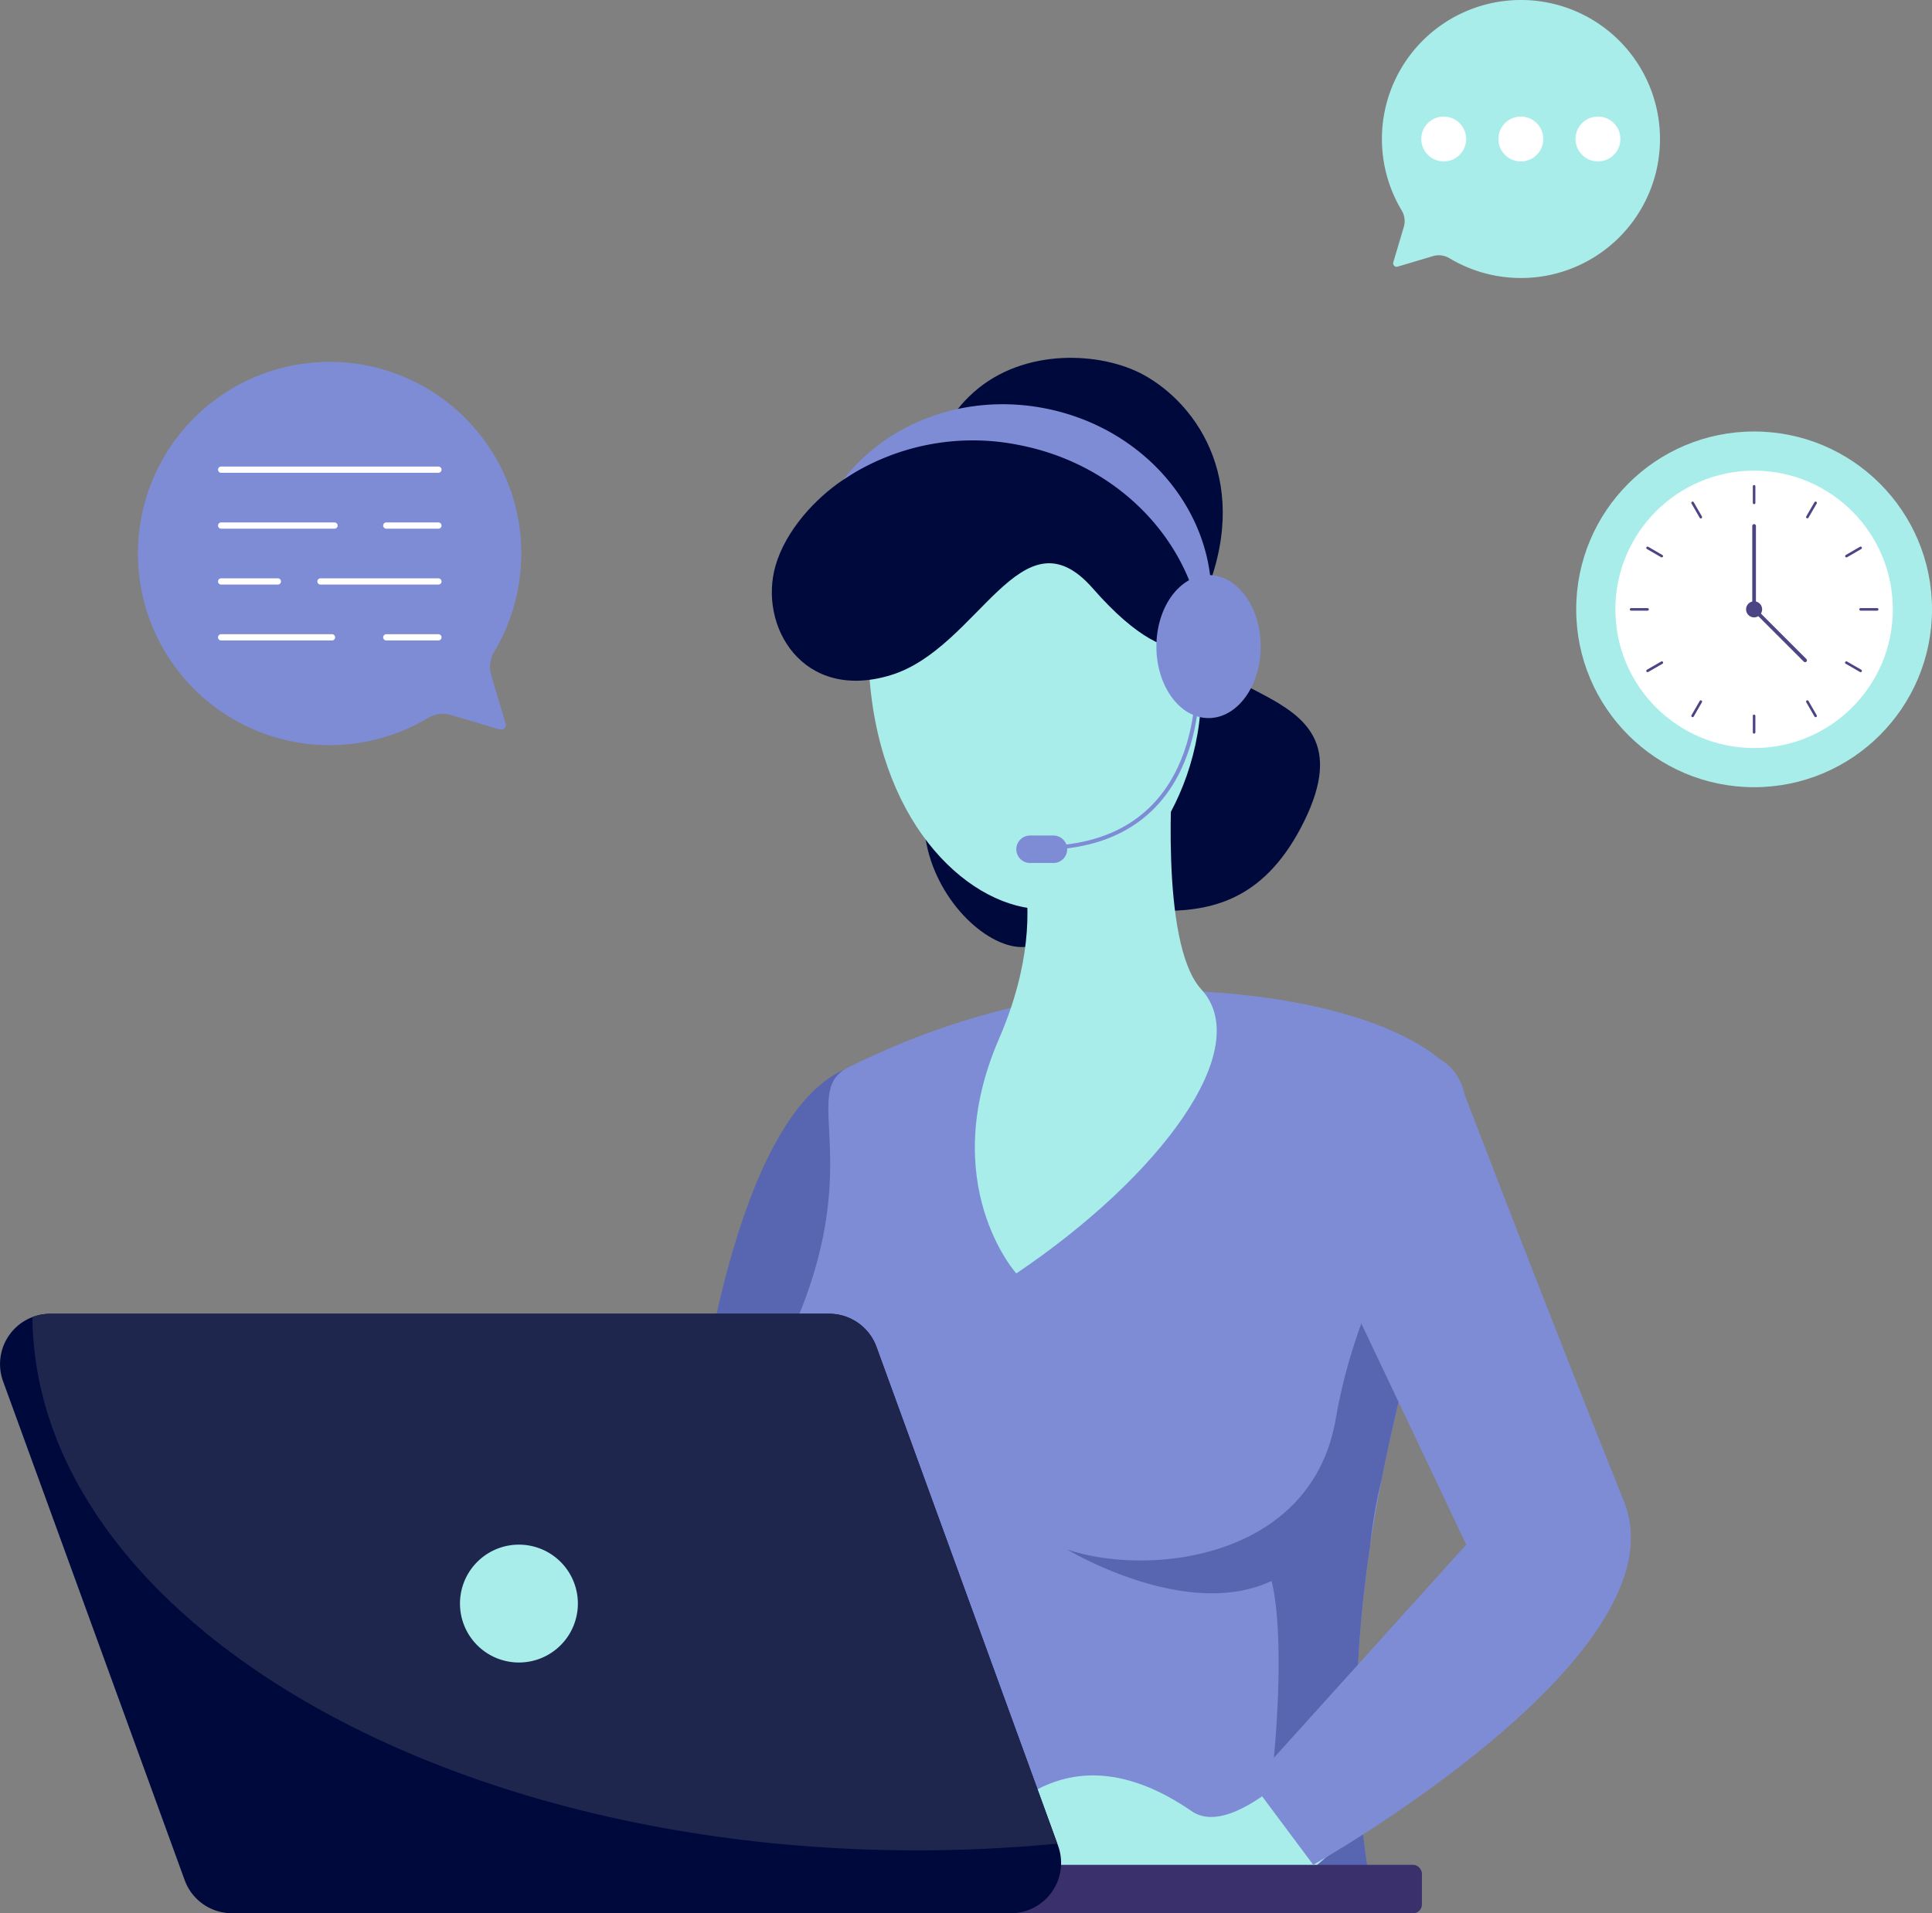 <svg xmlns="http://www.w3.org/2000/svg" width="513.177" height="508.315" viewBox="0 0 513.177 508.315"><rect x="0" y="0" width="513.177" height="508.315" fill="#808080" stroke="none"/><defs><style>.a{fill:#a9edea;}.b{fill:#fff;}.c,.d,.g,.j{fill:none;}.c,.d{stroke:#4b4583;}.c,.d,.g{stroke-linecap:round;stroke-linejoin:round;}.c{stroke-width:0.978px;}.d{stroke-width:0.684px;}.e{fill:#4b4583;}.f{fill:#7e8cd6;}.g{stroke:#fff;stroke-width:1.665px;}.h{fill:#00093c;}.i{fill:#5866b1;}.j{stroke:#7e8cd6;stroke-miterlimit:10;stroke-width:1.052px;}.k{fill:#39306c;}.l{fill:#1f264e;}</style></defs><g transform="translate(-132.548)"><g transform="translate(551.218 114.639)"><ellipse class="a" cx="47.254" cy="47.254" rx="47.254" ry="47.254"/><ellipse class="b" cx="36.845" cy="36.845" rx="36.845" ry="36.845" transform="translate(10.409 10.409)"/><g transform="translate(47.254 25.1)"><line class="c" y1="22.154"/><line class="c" x2="13.544" y2="13.544" transform="translate(0 22.154)"/></g><g transform="translate(14.58 14.566)"><line class="d" y1="4.374" transform="translate(32.672 60.992)"/><line class="d" x1="2.187" y1="3.794" transform="translate(46.82 57.198)"/><line class="d" x1="3.794" y1="2.187" transform="translate(57.175 46.843)"/><line class="d" x1="4.396" transform="translate(60.969 32.694)"/><line class="d" x1="3.772" y2="2.187" transform="translate(57.198 16.358)"/><line class="d" x1="2.187" y2="3.772" transform="translate(46.82 4.396)"/><line class="d" y1="4.396" transform="translate(32.672)"/><line class="d" x1="2.187" y1="3.794" transform="translate(16.336 4.396)"/><line class="d" x1="3.772" y1="2.187" transform="translate(4.374 16.358)"/><line class="d" x1="4.374" transform="translate(0 32.694)"/><line class="d" x1="3.794" y2="2.187" transform="translate(4.374 46.843)"/><line class="d" x1="2.187" y2="3.794" transform="translate(16.336 57.198)"/></g><ellipse class="e" cx="2.138" cy="2.138" rx="2.138" ry="2.138" transform="translate(45.115 45.116)"/></g><g transform="translate(169.271 96.145)"><path class="f" d="M378.691,698.088a50.917,50.917,0,1,0-9.779,79.643,7.554,7.554,0,0,1,6.042-.731l12.873,3.833a1.288,1.288,0,0,0,1.6-1.6L385.6,766.354a7.561,7.561,0,0,1,.739-6.056A50.921,50.921,0,0,0,378.691,698.088Z" transform="translate(-291.856 -683.175)"/><g transform="translate(22.018 28.64)"><line class="g" x2="57.704"/><line class="g" x2="13.839" transform="translate(43.866 14.848)"/><line class="g" x2="30.117" transform="translate(0 14.848)"/><line class="g" x2="31.32" transform="translate(26.385 29.696)"/><line class="g" x2="15.06" transform="translate(0 29.696)"/><line class="g" x2="13.84" transform="translate(43.865 44.543)"/><line class="g" x2="29.44" transform="translate(0 44.543)"/></g></g><g transform="translate(132.548 95.062)"><g transform="translate(176.871 0)"><path class="h" d="M371.893,710.574s-3.131-13.83,10.178-25.7,33.874-10.791,45.152-4.6c14.614,8.025,28.96,29.261,15.848,59.6s46.971,17.81,26.813,58.91-55,12.723-67.523,29.75-55.886-27.615-18.843-58.824S374.7,738.626,371.893,710.574Z" transform="translate(-300.305 -675.73)"/><path class="i" d="M396.772,760.519c-24.993,10.652-45.689,73.99-47.619,209.113h53.864S435.742,743.908,396.772,760.519Z" transform="translate(-349.153 -571.516)"/><path class="f" d="M446.493,752.227c29.538-2.916,77.691,1.991,95,21.1,3.818,4.217,3.838,12.115,1.79,23.042-7.228,38.605-40.254,115-22.7,200.249H366.794s14.586-66.613,6.435-87.631c-9.319-24.032-17.384-45.75-8.209-65.822,20.892-45.707,2.182-64.629,15.42-71.236C398.658,762.835,421.5,754.695,446.493,752.227Z" transform="translate(-332.048 -583.367)"/><path class="i" d="M464.047,835.288c-6.433,37.321-49.652,41.932-71.314,34.638,0,0,31.529,19.089,54.263,8.365,0,0,5.792,18.23-2.867,75.563H472.4s-.007-.115-.017-.294c-4.476-29.988-3.07-58.673.834-84.74a120.082,120.082,0,0,1,3.021-17.45l.042-.159c3.583-18.279,8.067-34.986,12.091-49.574a162.869,162.869,0,0,0,2.375-29.406S470.482,797.969,464.047,835.288Z" transform="translate(-286.135 -553.314)"/><path class="a" d="M481,830.762s-26.86,32.994-39.85,24.059c-17.2-11.834-31.358-11.621-42.725-4.831-11.792,7.042-16.3,19.228-16.3,19.228h92.2l26.835-23.225Z" transform="translate(-301.478 -468.678)"/><path class="f" d="M467.614,764.8s23.7,61.914,44.031,112.529c16.408,40.858-82.536,96.537-82.536,96.537l-16.339-21.9,56.982-63.166L434.9,815.321s-20.2-40.083,10.469-54.29C462.435,753.126,467.614,764.8,467.614,764.8Z" transform="translate(-257.163 -573.481)"/><path class="a" d="M435.3,727.118s-3.725,46.937,7.534,59.2c14.476,15.765-10.939,49.76-49.116,75.5,0,0-21.342-23.7-4.613-62.305s.516-60.412.516-60.412Z" transform="translate(-300.635 -618.55)"/><path class="a" d="M459.512,753.257c0,32.16-22.658,58.2-41.8,58.2s-43.06-21.388-46.279-60.96c-2.605-32.055,14.666-55.476,40.785-55.476S459.512,721.095,459.512,753.257Z" transform="translate(-317.31 -664.957)"/><path class="h" d="M394.951,696.217c-2.688,1.551-8.515,5.327-15.3,9.845-7.394,4.924-15.275,13.451-17.988,22.78-4.655,16.021,7.135,36.319,30.585,29.152s34.655-44.784,53.683-23.039c23.646,27.026,32.226,11.963,32.226,11.963s-4.743-33.647-28.7-48.791C436.607,690.012,417.259,683.349,394.951,696.217Z" transform="translate(-332.519 -673.681)"/><g transform="translate(47.127 12.335)"><path class="f" d="M430.123,725.327c0,10.491-6.2,19-13.852,19s-13.852-8.5-13.852-19,6.2-19,13.852-19S430.123,714.836,430.123,725.327Z" transform="translate(-319.257 -660.943)"/><path class="f" d="M421.841,688.841c-21.307-4.1-41.849,3.948-53.421,18.981a61.9,61.9,0,0,1,46.633-9.217c28.3,5.45,48.348,28.435,49.013,53.957a45.582,45.582,0,0,0,1.3-5.1C470.519,720.705,451.032,694.462,421.841,688.841Z" transform="translate(-368.42 -687.775)"/><g transform="translate(45.958 70.584)"><path class="j" d="M427.9,716.632s3.862,42.933-35.6,47.008" transform="translate(-379.854 -716.632)"/><path class="f" d="M397.074,741.916h-6.22a3.646,3.646,0,0,1-3.645-3.647h0a3.646,3.646,0,0,1,3.645-3.647h6.22a3.648,3.648,0,0,1,3.647,3.647h0A3.649,3.649,0,0,1,397.074,741.916Z" transform="translate(-387.209 -690.618)"/></g></g></g><g transform="translate(0 253.984)"><g transform="translate(142.369 146.405)"><rect class="k" width="235.318" height="12.863" rx="2.317"/></g><path class="h" d="M545.32,945.836H338.46a13.371,13.371,0,0,1-12.565-8.8L277.662,804.514a13.371,13.371,0,0,1,12.565-17.946H497.085a13.374,13.374,0,0,1,12.565,8.8l48.236,132.525A13.373,13.373,0,0,1,545.32,945.836Z" transform="translate(-276.843 -786.568)"/><path class="l" d="M280.363,787.444c.778,78.327,105.678,141.679,234.982,141.679,12.678,0,25.116-.616,37.248-1.788L504.56,795.366a13.374,13.374,0,0,0-12.565-8.8H285.138A13.354,13.354,0,0,0,280.363,787.444Z" transform="translate(-271.754 -786.568)"/><path class="a" d="M358.108,827.3a15.657,15.657,0,1,1-15.657-15.657A15.656,15.656,0,0,1,358.108,827.3Z" transform="translate(-204.614 -750.305)"/></g></g><g transform="translate(499.613)"><path class="a" d="M437.72,654.686a36.933,36.933,0,1,1,7.094,57.768,5.475,5.475,0,0,0-4.381-.528l-9.339,2.779a.933.933,0,0,1-1.162-1.162l2.779-9.339a5.493,5.493,0,0,0-.536-4.4A36.935,36.935,0,0,1,437.72,654.686Z" transform="translate(-426.91 -643.868)"/><g transform="translate(10.451 30.966)"><ellipse class="b" cx="5.962" cy="5.962" rx="5.962" ry="5.962"/><ellipse class="b" cx="5.962" cy="5.962" rx="5.962" ry="5.962" transform="translate(20.485)"/><ellipse class="b" cx="5.962" cy="5.962" rx="5.962" ry="5.962" transform="translate(40.971)"/></g></g></g></svg>